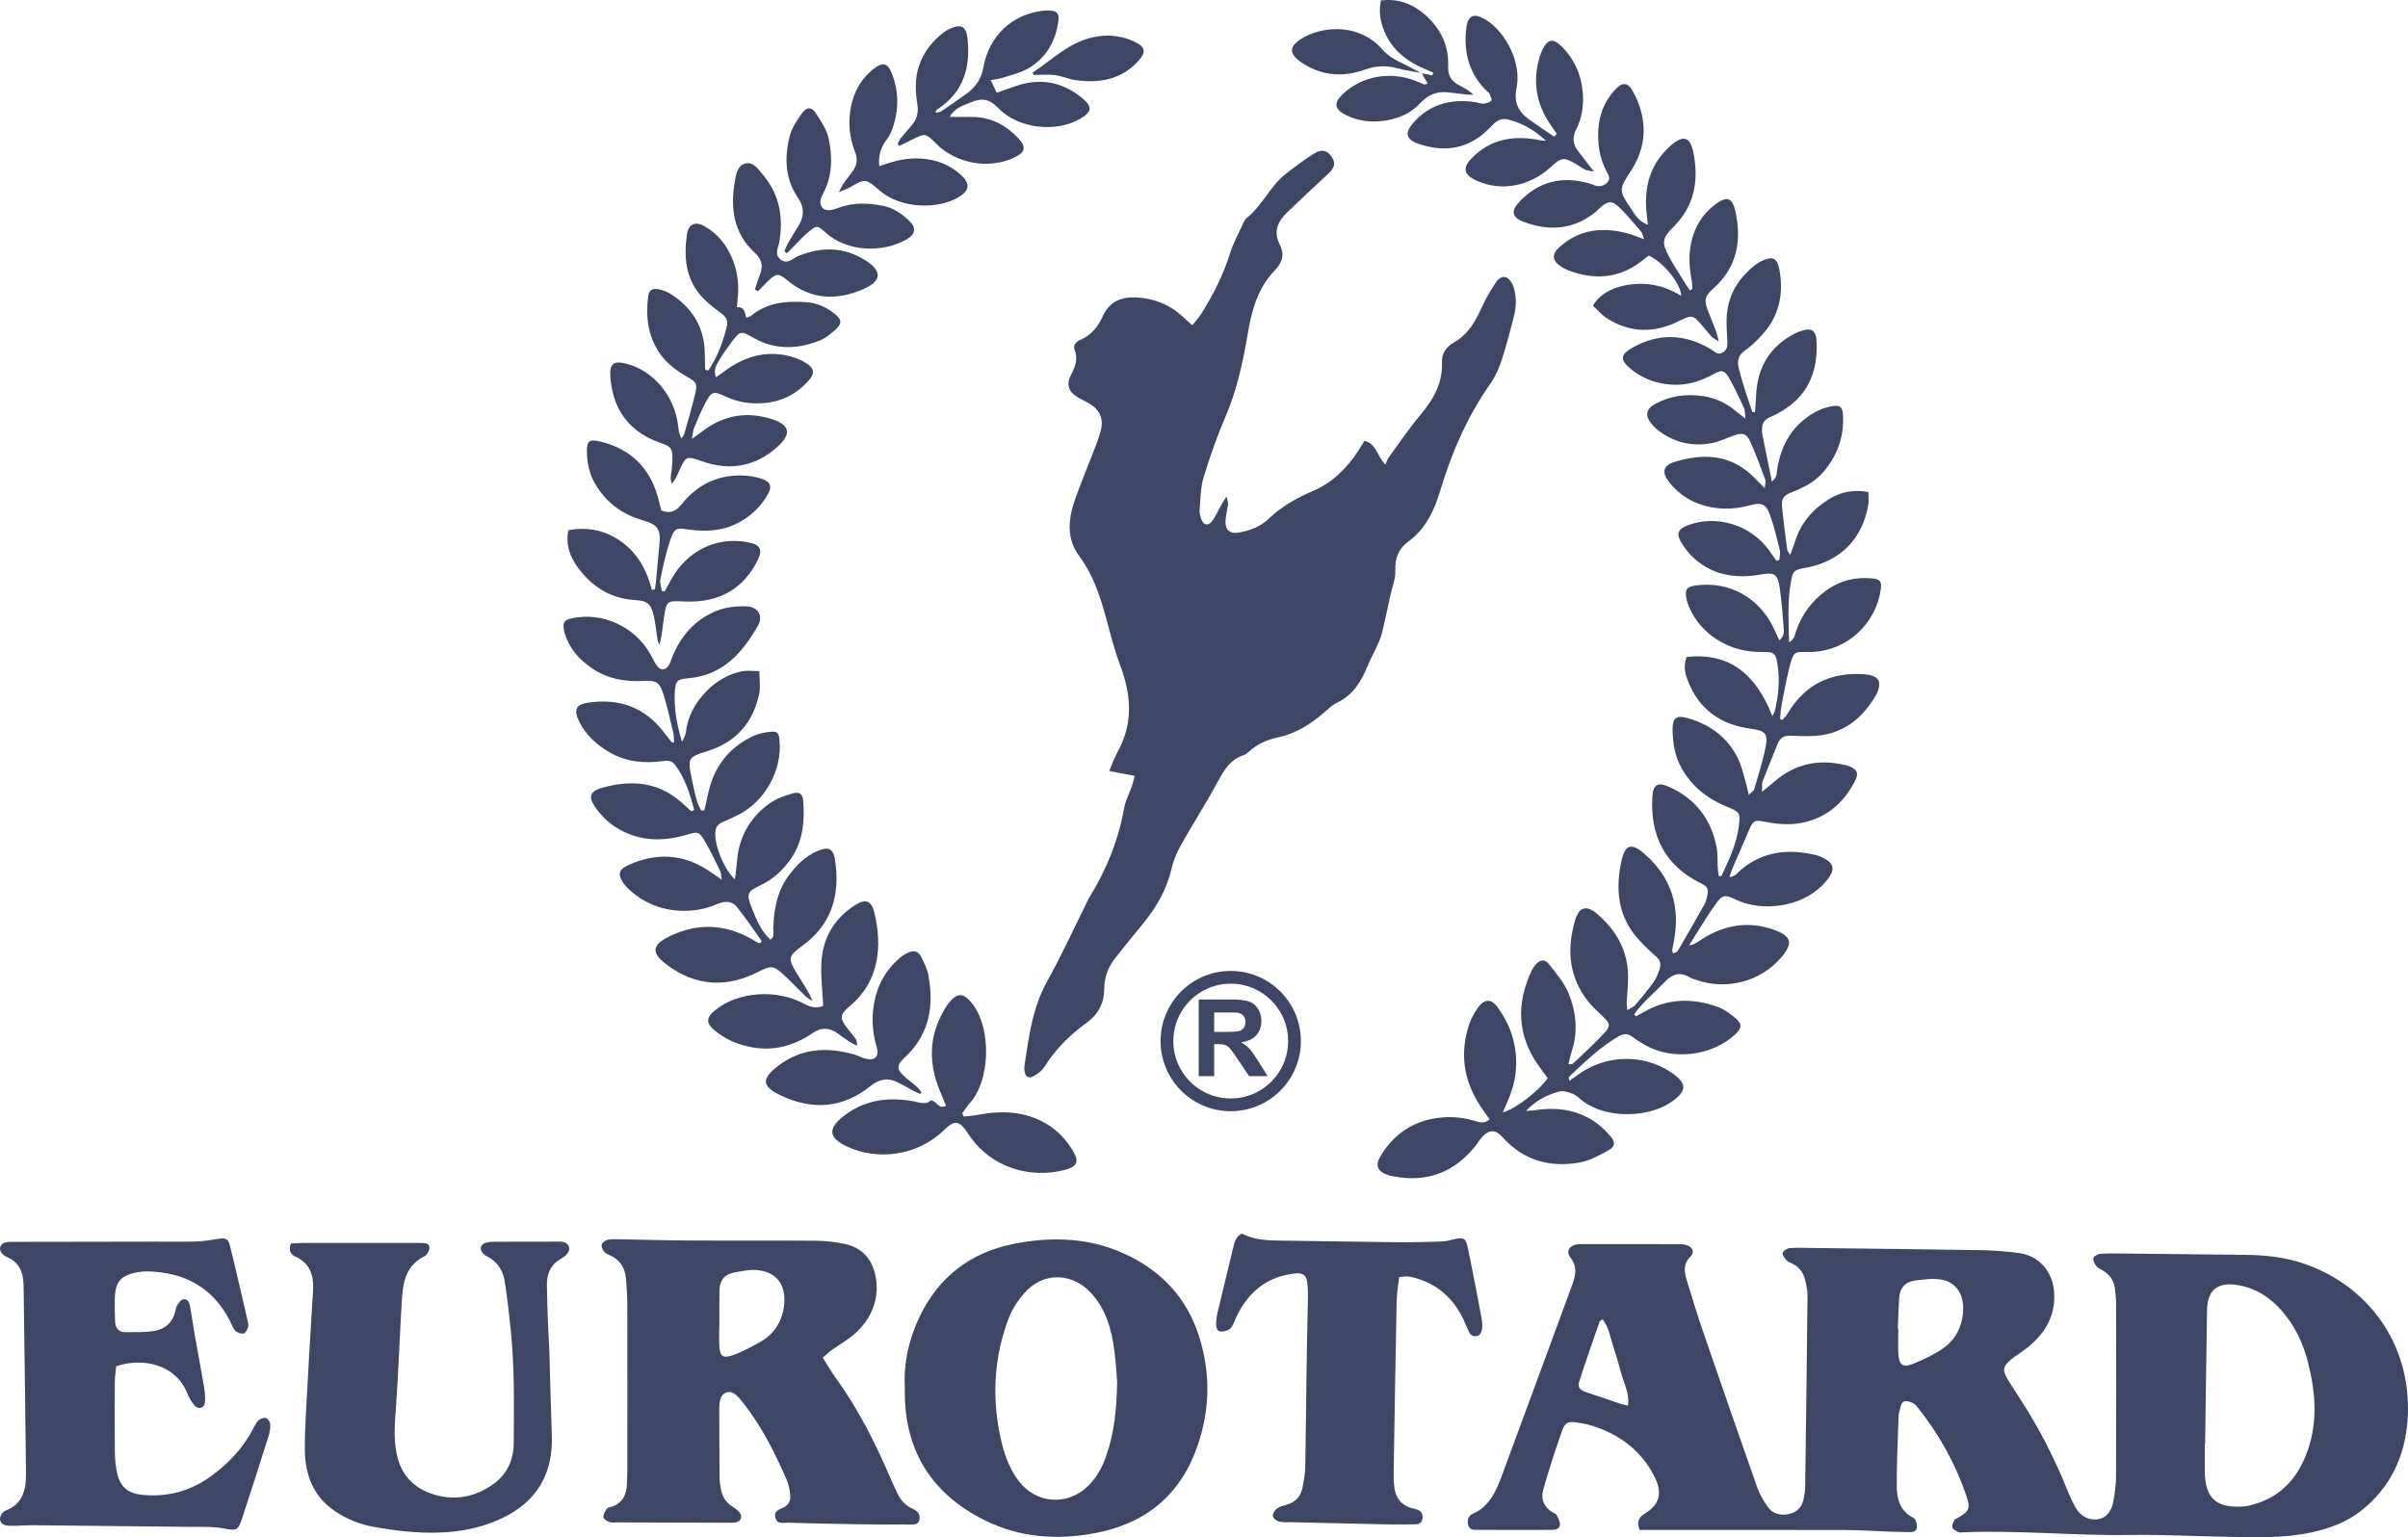 <?xml version="1.0" encoding="UTF-8"?>
<svg id="eurotard-logo_Image" data-name="eurotard-logo Image" xmlns="http://www.w3.org/2000/svg" viewBox="0 0 755.171 482.169">
<defs>
    <style>
      .cls-1 {
        fill: none;
        stroke: #3d4664;
        stroke-miterlimit: 10;
        stroke-width: 4px;
      }

      .cls-2 {
        fill: #3d4664;
      }
    </style>
  </defs>
  <g>
    <path class="cls-2" d="M514.229,479.89c-1.06-2.567-.341-3.926,1.574-5.097,4.496-2.75,5.61-6.252,3.303-11.091-3.799-7.969-10.208-13.116-18.428-16.047-1.986-.708-4.09-1.184-6.181-1.477-2.781-.391-3.736,.044-4.64,2.645-2.131,6.129-4.17,12.3-5.918,18.547-.796,2.843,.263,5.428,3.023,7.016,.432,.249,1.032,.442,1.223,.827,.469,.943,1.063,1.996,1.02,2.979-.059,1.333-1.281,1.671-2.512,1.671-1.749-.001-3.499,.028-5.248,.028-5.998,0-11.997,.003-17.995-.02-1.24-.005-2.595,.094-3.008-1.549-.379-1.508-.018-2.844,1.428-3.488,5.344-2.378,7.368-7.241,9.206-12.198,7.248-19.557,14.438-39.136,21.648-58.707,1.173-3.184,2.36-6.18-.231-9.501-1.534-1.966-.247-3.814,2.311-4.152,.493-.065,.998-.05,1.497-.05,9.985,.002,19.97,0,29.954,.022,.867,.002,1.771,.027,2.593,.267,1.995,.583,2.713,2.223,1.28,3.647-2.418,2.402-1.9,4.961-1.075,7.638,1.619,5.251,3.209,10.514,4.992,15.709,5.596,16.301,11.242,32.584,16.963,48.842,.735,2.09,1.872,4.086,3.097,5.945,1.604,2.433,4.053,3.224,6.885,2.613,2.761-.596,4.283-2.407,4.727-5.158,.159-.985,.379-1.976,.393-2.966,.275-20.113,.543-40.225,.746-60.339,.016-1.599-.354-3.224-.71-4.8-.55-2.438-1.886-4.326-4.247-5.38-.569-.254-1.252-.464-1.618-.91-.572-.699-1.403-1.715-1.229-2.352,.185-.676,1.383-1.445,2.193-1.511,2.356-.193,4.739-.073,7.111-.044,17.613,.213,35.227,.389,52.838,.685,3.984,.067,7.985,.379,11.937,.899,6.367,.838,10.622,5.83,11.065,12.287,.501,7.306-2.737,12.757-8.16,17.19-1.352,1.105-2.842,2.039-4.252,3.075-3.914,2.877-4.135,4.021-1.588,8.007,1.951,3.053,3.948,6.078,5.837,9.17,4.896,8.015,9.023,16.415,12.508,25.137,.647,1.62,1.397,3.21,2.238,4.738,1.442,2.62,3.771,4.193,6.719,3.942,3.153-.268,4.719-2.673,5.251-5.579,.471-2.569,.85-5.197,.86-7.8,.071-18.12,.044-36.24,.019-54.36-.002-1.492-.194-2.985-.344-4.474-.255-2.538-1.518-4.448-3.687-5.776-.746-.456-1.66-.795-2.164-1.445-.548-.708-1.128-1.845-.912-2.556,.192-.631,1.439-1.279,2.252-1.321,2.991-.155,5.995-.088,8.994-.058,12.117,.124,24.233,.273,36.35,.397,6.535,.067,12.958,.773,19.156,3.01,20.858,7.528,33.459,26.746,31.74,49.091-.868,11.288-5.433,20.968-14.522,28.149-4.507,3.561-9.734,5.504-15.29,6.741-8.761,1.95-17.639,1.597-26.504,1.453-10.113-.164-20.23-.744-30.337-.584-17.605,.28-35.167-1.545-52.771-.834-.498,.02-1.077,.123-1.48-.083-.701-.357-1.659-.821-1.835-1.434-.192-.671,.319-1.588,.651-2.342,.123-.278,.609-.396,.93-.587,3.76-2.233,4.198-2.942,2.749-7.181-3.505-10.257-8.773-19.585-15.579-28.013-.67-.83-2.048-1.419-3.142-1.497-1.604-.114-1.76,1.457-2.059,2.662-.15,.605-.382,1.213-.402,1.825-.237,7.363-.614,14.728-.588,22.091,.014,4.082,1.013,7.935,5.274,10.055,.687,.342,1.103,1.884,1.075,2.855-.04,1.404-1.336,1.612-2.525,1.592-1.999-.033-3.997-.079-5.995-.151-4.614-.167-9.227-.494-13.842-.507-19.994-.057-39.988-.025-59.982-.025-1.597,0-3.194,0-4.612,0Zm177.308-26.985c-.028,0-.056,0-.085,0,0,2.869-.004,5.738,0,8.607,.015,8.704,3.892,11.718,12.573,10.966,.983-.085,1.958-.374,2.912-.651,8.803-2.56,13.964-8.707,16.859-17.108,3.133-9.091,2.325-18.191,.047-27.272-1.505-5.998-4.068-11.492-8.172-16.211-3.82-4.393-8.452-7.339-14.27-8.204-5.85-.87-8.908,1.559-9.223,7.241-.021,.374-.036,.748-.042,1.122-.201,13.837-.401,27.674-.601,41.511Zm-96.376-36.136c.05,.002,.099,.003,.149,.005,0,2.491-.084,4.985,.019,7.472,.165,3.966,1.306,4.894,4.84,3.455,3.205-1.305,6.396-2.842,9.234-4.799,3.751-2.587,5.787-6.462,6.215-11.048,.532-5.698-2.119-9.868-7.125-10.546-2.646-.358-5.441,.016-8.123,.39-2.963,.413-4.564,2.403-4.76,5.377-.213,3.227-.304,6.463-.448,9.694Zm-84.589,24.132c.45-3.719-1.085-6.498-1.92-9.401-.893-3.106-1.736-6.23-2.761-9.294-.942-2.818-1.294-5.936-3.347-8.407-.557,.478-.845,.603-.914,.803-2.146,6.218-4.361,12.414-6.343,18.684-.619,1.959,.215,2.758,2.341,3.454,3.525,1.153,7.024,2.387,10.539,3.569,.567,.191,1.164,.29,2.405,.592Z"/>
    <path class="cls-2" d="M355.849,243.366c-2.781-.529-5.149-.979-7.967-1.514,.578-1.465,.931-2.484,1.378-3.46,.623-1.36,1.32-2.685,1.98-4.028,4.223-8.596,3.277-17.158,.021-25.794-1.36-3.606-2.413-7.342-3.398-11.073-2.141-8.108-4.29-16.172-9.406-23.086-4.174-5.641-3.403-11.798-1.266-17.9,1.65-4.712,3.614-9.314,5.395-13.981,.934-2.447,1.956-4.883,2.612-7.408,.984-3.79-.296-6.581-3.613-8.566-1.07-.64-2.219-1.148-3.304-1.766-3.146-1.791-4.022-3.98-2.411-7.168,1.289-2.55,2.27-4.926,1.159-7.823-.596-1.554,.418-2.613,1.824-3.213,3.437-1.468,5.545-4.224,7.025-7.472,2.059-4.52,5.74-6.034,10.353-5.825,5.555,.252,10.477,2.17,14.611,5.964,.906,.832,1.822,1.654,3.064,2.78,1.049-1.335,2.042-2.397,2.806-3.605,3.751-5.931,6.889-12.138,9.004-18.879,1.001-3.191,2.648-6.181,4.04-9.245,.307-.677,.632-1.458,1.184-1.894,4.941-3.906,7.375-10.031,12.316-13.901,2.843-2.227,5.753-4.397,8.802-6.323,2.411-1.522,4.148-1.049,5.529,.951,1.379,1.997,.98,3.525-1.163,5.496-4.309,3.962-8.589,7.957-12.801,12.022-2.913,2.811-4.35,5.953-2.271,10.058,1.486,2.935,.945,5.519-1.563,8.094-5.157,5.296-7.155,12.102-8.37,19.26-1.524,8.978-3.363,17.871-6.989,26.344-2.696,6.299-5.001,12.797-6.99,19.355-.992,3.271-.932,6.871-1.237,10.331-.074,.837,.209,1.741,.476,2.566,.683,2.111,2.196,2.476,3.502,.724,1.034-1.387,1.709-3.039,2.571-4.558,.481-.849,1.018-1.666,1.913-3.12,.247,1.272,.524,1.902,.455,2.491-.204,1.733-.716,3.442-.796,5.175-.131,2.859,1.39,4.179,4.233,3.669,3.491-.626,6.798-1.875,9.384-4.381,4.024-3.899,8.778-6.501,13.877-8.695,6.021-2.591,10.524-7.047,14.082-12.489,.671-1.026,1.295-2.084,1.978-3.187,3.759,.83,3.838,4.566,6.615,7.457,.345-.817,.513-1.582,.936-2.161,3.309-4.533,6.46-9.205,10.063-13.495,4.079-4.856,6.989-10.015,6.731-16.552-.113-2.858,1.539-4.896,3.711-6.115,4.956-2.782,7.145-7.448,9.356-12.246,1.038-2.252,2.394-4.37,3.746-6.458,.759-1.173,1.984-2.327,3.41-1.685,.945,.426,1.763,1.683,2.129,2.743,1.085,3.143,1.016,6.404,.175,9.604-1.175,4.468-2.307,8.956-3.749,13.34-.849,2.581-1.927,5.213-3.478,7.416-7.28,10.341-12.246,21.73-15.855,33.771-1.864,6.217-4.543,11.912-9.944,15.9-3.039,2.244-4.281,5.065-4.127,8.976,.108,2.754-1.058,5.558-1.659,8.339-.574,2.655-1.122,5.317-1.74,7.962-.447,1.916-.802,3.886-1.533,5.696-1.115,2.762-2.647,5.356-3.773,8.114-1.988,4.866-4.551,9.123-9.574,11.497-1.541,.729-2.825,2.042-4.151,3.176-4.234,3.62-8.839,6.536-14.371,7.713-3.361,.715-6.412,2.015-8.979,4.364-.546,.5-1.183,1.002-1.869,1.231-4.133,1.379-6.078,4.669-8.029,8.277-3.678,6.802-7.861,13.329-11.65,20.074-1.268,2.258-2.297,4.756-2.878,7.273-1.533,6.638-4.821,12.268-9.108,17.434-2.871,3.46-5.681,6.972-8.474,10.496-2.238,2.823-3.509,6.013-3.502,9.673,.008,4.446-1.874,8.048-5.407,10.605-5.33,3.857-9.894,8.352-13.401,13.961-.8,1.279-2.248,2.335-3.632,3.017-1.401,.69-2.355-.105-2.558-1.683-.079-.615-.105-1.26-.012-1.87,1.372-9.005,2.485-18.011,7.052-26.239,4.358-7.85,8.109-16.037,12.123-24.078,.335-.67,.581-1.393,.974-2.025,5.465-8.786,9.297-18.187,11.111-28.42,.408-2.299,1.608-4.453,2.389-6.693,.35-1.005,.566-2.057,.903-3.313Z"/>
    <path class="cls-2" d="M513.068,318.763c.85-.457,1.712-.894,2.548-1.375,7.32-4.21,14.997-4.376,22.765-1.678,2.17,.754,4.203,2.211,5.971,3.729,2.095,1.799,1.898,3.044-.154,4.98-7.244,6.833-19.602,8.316-28.293,3.365-1.301-.741-2.586-1.536-3.769-2.449-1.468-1.134-2.815-1.25-4.466-.306-5.925,3.388-10.711,8.15-15.63,12.756-.102,.095,.029,.439,.108,1.243,1.16-.816,2.115-1.476,3.059-2.152,8.556-6.122,20.355-6.324,28.9-.493,5.069,3.459,5.04,5.746,.085,9.224-7.329,5.144-20.687,5.315-27.966-.364-.985-.768-1.912-1.731-3.035-2.17-1.318-.514-2.957-1.049-4.218-.705-3.846,1.052-7.391,2.861-10.403,6.084,.86-.063,1.729-.066,2.578-.2,6.645-1.05,13.003-.329,18.712,3.431,1.949,1.284,3.704,2.974,5.234,4.749,1.559,1.809,1.452,3.189-.633,4.357-2.904,1.627-6.016,3.318-9.23,3.87-9.327,1.602-17.595-.737-24.086-8.042-2.077-2.337-4.076-2.384-6.245-.1-.854,.898-1.452,2.033-2.237,3.004-6.653,8.223-15.159,11.468-25.597,9.473-.613-.117-1.235-.228-1.823-.431-3.296-1.135-4.077-3.019-2.237-6.048,3.674-6.046,8.903-10.079,15.917-11.527,4.473-.924,8.939-.783,13.344,.532,1.536,.458,3.101,1.137,4.891-.428-1.036-1.482-2.135-2.946-3.122-4.482-5.113-7.959-6.268-16.464-3.243-25.439,.589-1.749,1.556-3.42,2.601-4.955,1.994-2.931,4.24-3.113,6.27-.288,1.655,2.303,3.124,4.863,4.081,7.523,2.653,7.369,2.258,14.725-.923,21.908-.488,1.101-.95,2.213-1.513,3.528,3.693-.84,11.403-6.764,14.067-10.738-.956-1.293-2.014-2.653-2.998-4.067-6.534-9.388-6.875-19.238-2.13-29.442,.313-.674,.717-1.329,1.192-1.899,1.478-1.774,2.957-2.056,4.389-.257,2.315,2.907,4.809,5.9,6.173,9.283,2.319,5.751,2.919,11.865,.91,17.982-.415,1.263-.666,2.579-1.043,4.072,.74-.084,1.209,.009,1.408-.181,3.42-3.275,6.959-6.446,10.142-9.94,1.774-1.948,1.389-2.825-.609-4.752-1.615-1.558-3.345-3.041-4.726-4.792-6.093-7.722-6.813-16.43-4.104-25.539,1.252-4.21,3.563-4.826,6.939-1.931,5.834,5.003,9.491,11.256,9.659,19.135,.061,2.859-.304,5.726-.441,8.591-.028,.59,.096,1.188,.209,2.431,1.132-.719,2.057-1.051,2.605-1.7,2.013-2.386,3.996-4.811,5.793-7.36,.839-1.189,1.335-2.662,1.787-4.07,.451-1.403,.072-2.61-1.139-3.665-1.881-1.639-3.687-3.383-5.378-5.217-6.655-7.215-7.49-15.853-5.492-24.9,1.146-5.189,3.228-5.571,7.196-2.114,8.537,7.436,11.328,16.734,9.177,27.69-.168,.856-.35,1.71-.477,2.572-.032,.219,.122,.466,.268,.965,.527-.261,1.232-.371,1.46-.76,2.839-4.845,5.627-9.72,8.375-14.617,.42-.749,.644-1.631,.838-2.48,.541-2.366,.234-3.052-1.962-4.137-11.165-5.513-15.837-14.703-15.223-26.869,.204-4.044,1.55-5.023,5.257-3.374,8.227,3.66,13.208,10.065,14.899,18.899,.417,2.179,.245,4.469,.383,6.705,.05,.809,.214,1.611,.33,2.446,.498-.124,.852-.114,.91-.241,2.295-4.987,4.676-9.973,5.365-15.488,.526-4.212,.276-4.461-3.717-6.086-6.097-2.481-10.998-6.296-14.261-12.136-2.084-3.73-2.746-7.747-2.803-11.905-.053-3.855,1.105-4.8,4.825-3.731,7.053,2.027,12.568,6.11,15.774,12.843,1.008,2.118,1.528,4.475,2.207,6.742,.387,1.292,.644,2.622,1.084,4.452,.839-.834,1.566-1.219,1.725-1.768,1.282-4.432,2.705-8.847,3.592-13.364,.793-4.037-.277-5.032-4.421-5.563-9.586-1.228-16.529-5.99-20.044-15.212-.85-2.231-1.404-4.53-.338-7.343,13.721-1.47,21.823,5.631,26.895,18.592,.47-1.023,.675-1.331,.757-1.668,1.181-4.892,1.638-9.856,.815-14.828-.55-3.324-1.104-3.701-4.508-3.65-5.274,.08-10.158-1.12-14.59-4.007-3.87-2.521-6.78-5.882-8.608-10.136-.391-.91-.73-1.877-.876-2.85-.416-2.765,.23-3.527,3.085-3.896,10.51-1.358,19.783,3.798,24.423,13.587,.52,1.097,1.008,2.209,1.663,3.648,1.494-1.208,1.491-2.592,1.387-3.856-.356-4.354-.656-8.726-1.311-13.04-.592-3.902-1.786-4.49-5.687-3.79-7.594,1.363-14.749,.47-20.789-4.751-1.758-1.52-3.289-3.453-4.455-5.468-1.52-2.628-.78-4.063,2.052-5.145,9.145-3.495,19.855-.196,25.685,7.917,.754,1.05,1.484,2.117,2.226,3.177,.3-.092,.6-.184,.901-.276,.063-1.028,.38-2.119,.145-3.074-.922-3.749-1.783-7.542-3.116-11.152-1.243-3.37-2.657-3.872-6.186-2.912-5.466,1.487-10.857,1.477-16.204-.496-3.612-1.333-6.563-3.585-8.997-6.53-2.593-3.137-2.269-5.426,1.508-6.572,8.508-2.583,16.79-2.565,23.905,3.889,1.373,1.246,2.635,2.614,4.377,4.353,.083-1.23,.385-2.081,.144-2.73-1.517-4.082-2.996-8.192-4.814-12.143-1.082-2.352-2.428-2.584-4.978-1.676-2.228,.794-4.398,1.86-6.691,2.34-5.906,1.237-11.432,.072-16.385-3.418-1.109-.781-2.149-1.748-2.983-2.816-1.853-2.371-1.476-4.402,1.176-5.885,4.629-2.587,9.645-3.31,14.871-2.605,4.072,.549,7.654,2.206,10.77,4.888,.734,.632,1.531,1.19,2.859,2.214-.219-1.585-.139-2.594-.508-3.396-1.46-3.169-2.899-6.368-4.661-9.371-1.457-2.484-2.279-2.606-4.933-1.146-4.034,2.219-8.245,3.541-12.892,3.275-4.752-.272-9.051-1.751-12.774-4.76-3.69-2.983-3.623-4.652,.433-6.917,8.268-4.617,16.466-4.222,24.531,.585,1.127,.672,2.025,1.97,3.647,1.005,1.595-.949,1.521-2.406,1.445-3.941-.111-2.245-.284-4.498-.208-6.74,.242-7.108,3.567-12.611,9.096-16.888,.684-.529,1.465-.968,2.259-1.314,3.06-1.334,4.491-.696,5.123,2.542,1.552,7.96,.018,15.166-5.702,21.174-1.547,1.625-3.157,3.265-5,4.512-2.146,1.453-2.524,3.296-1.99,5.517,.525,2.183,1.171,4.341,1.844,6.484,.772,2.459,1.631,4.891,2.453,7.335,.277-.007,.555-.015,.832-.022,.113-1.738,.259-3.474,.332-5.213,.37-8.711,4.21-15.259,12.016-19.344,.552-.289,1.126-.552,1.715-.754,3.768-1.29,5.123-.367,5.255,3.557,.378,11.247-4.282,18.813-14.598,23.36-1.782,.785-2.518,1.881-2.528,3.679-.003,.5-.063,1.015,.033,1.497,.974,4.873,1.975,9.741,3.054,15.025,1.675-1.266,1.476-2.685,1.673-3.919,1.25-7.866,5-14.082,12.091-17.969,1.604-.879,3.453-1.491,5.26-1.775,2.429-.382,3.146,.331,3.28,2.85,.364,6.817-1.806,12.768-6.266,17.923-2.623,3.032-6.018,4.782-9.681,6.19-2.715,1.043-3.414,2-3.158,4.745,.417,4.473,1.049,8.926,1.623,13.383,.043,.333,.345,.633,.909,1.61,.608-1.67,1.093-2.839,1.461-4.045,1.804-5.909,5.548-10.281,10.732-13.47,3.629-2.232,7.562-3.104,12.34-2.232,0,1.319,.177,2.65-.028,3.919-1.719,10.642-8.731,17.79-19.291,19.766-4.245,.795-4.358,.848-5.077,5.087-1.003,5.919-.622,11.857-.467,18.347,1.789-.994,1.774-2.343,2.132-3.375,1.82-5.237,4.906-9.513,9.39-12.784,4.34-3.166,9.19-4.386,14.508-3.865,2.479,.243,3.071,.909,2.728,3.366-1.52,10.869-10.503,19.147-21.314,19.696-.125,.006-.25,.002-.375,.005-5.487,.137-5.579-1.07-7.268,6.048-.864,3.644-1.539,7.334-2.227,11.017-.243,1.3-.27,2.64-.396,3.961,.238,.108,.476,.216,.714,.324,.559-.691,1.211-1.327,1.662-2.083,5.416-9.08,13.485-12.977,23.907-12.285,.863,.057,1.749,.199,2.565,.476,1.938,.657,2.535,1.712,2.108,3.747-.177,.842-.498,1.694-.933,2.436-4.378,7.467-10.554,12.246-19.483,12.71-2.366,.123-4.749,.017-7.119-.091-1.957-.089-3.369,.48-4.136,2.437-1.549,3.948-3.226,7.846-4.756,11.801-.283,.732-.125,1.634-.222,3.388,1.631-1.347,2.653-2.147,3.626-3.002,6.381-5.611,13.719-7.383,21.974-5.511,.487,.11,.985,.197,1.454,.362,2.782,.98,3.436,2.227,2.079,4.828-3.321,6.367-8.195,10.943-15.356,12.759-4.225,1.072-8.402,.804-12.627-.019-3.657-.713-3.869-.503-5.34,2.9-1.636,3.784-3.294,7.558-4.92,11.347-.381,.889-.672,1.816-1.115,3.029,1.868-.049,2.581-1.355,3.536-2.169,7.009-5.974,15.053-6.728,23.626-4.696,1.191,.282,2.351,.881,3.402,1.533,1.757,1.09,2.282,2.694,1.309,4.497-.697,1.292-1.723,2.45-2.769,3.502-6.916,6.954-19.019,8.227-26.87,4.526-3.794-1.789-4.38-1.745-6.814,1.703-2.727,3.862-5.123,7.957-8.056,12.568,2.06-.337,2.986-1.31,4.041-1.975,7.072-4.46,14.599-5.766,22.565-2.929,5.581,1.987,6.087,4.254,2.283,8.7-6.466,7.557-17.192,10.389-26.608,7.023-.706-.252-1.468-.421-2.095-.806-2.974-1.827-5.474-.994-7.684,1.325-3.244,3.404-6.97,6.372-9.696,10.247l.554,.647Z"/>
    <path class="cls-2" d="M258.041,425.835c1.391,2.208,2.531,4.27,3.907,6.159,7.18,9.859,12.612,20.662,17.387,31.83,.638,1.492,1.312,2.971,2.018,4.432,1.001,2.073,2.366,3.821,4.534,4.805,.34,.155,.666,.343,.991,.528,1.231,.704,1.759,1.777,1.448,3.148-.326,1.439-1.546,1.451-2.687,1.449-5.373-.009-10.746,.011-16.118-.072-7.49-.116-14.979-.288-22.467-.499-1.39-.039-3.213,.612-3.838-1.386-.686-2.193,1.065-2.723,2.559-3.413,1.729-.799,2.228-2.385,2.044-4.066-.174-1.593-.521-3.237-1.158-4.698-3.653-8.375-7.734-16.525-13.396-23.77-.841-1.077-1.709-2.209-2.794-3.002-1.873-1.37-4.043-.478-4.619,1.778-.214,.837-.283,1.731-.282,2.6,.01,7.371,.034,14.743,.103,22.114,.01,1.114,.229,2.233,.425,3.336,.412,2.324,1.536,4.178,3.589,5.459,.836,.521,1.702,1.12,2.287,1.888,.975,1.279,.328,2.805-1.252,3.073-.975,.166-1.993,.102-2.992,.099-11.369-.026-22.738-.057-34.108-.096-.873-.003-1.812,.115-2.599-.164-.72-.255-1.74-.928-1.794-1.496-.077-.819,.511-1.763,.994-2.544,.219-.354,.849-.507,1.323-.644,3.542-1.022,4.905-3.594,5.048-7.04,.068-1.622,.151-3.246,.152-4.869,.011-16.993,.025-33.985-.012-50.978-.006-2.87-.16-5.746-.399-8.607-.279-3.334-1.756-5.949-4.953-7.385-.678-.305-1.475-.605-1.895-1.154-.481-.629-.961-1.63-.78-2.289,.174-.633,1.133-1.333,1.851-1.474,1.328-.261,2.732-.186,4.103-.163,7.367,.12,14.734,.351,22.101,.387,12.994,.064,25.99-.048,38.983,.061,3.098,.026,6.249,.369,9.275,1.029,4.922,1.075,8.118,4.209,9.358,9.17,1.947,7.788-1.088,15.332-8.282,20.543-1.618,1.172-3.349,2.186-4.975,3.346-.986,.704-1.87,1.55-3.084,2.572Zm-32.432-9.86c-.02,0-.04,0-.059,0,0,1.873-.047,3.748,.01,5.619,.12,3.945,1.095,4.714,4.849,3.279,2.781-1.063,5.435-2.51,8.038-3.977,4.188-2.362,6.676-6.179,7.371-10.777,.907-6-1.359-11.055-8.327-11.74-2.407-.236-4.932,.347-7.359,.795-3.002,.554-4.459,2.604-4.508,5.592-.06,3.736-.015,7.473-.015,11.21Z"/>
    <path class="cls-2" d="M283.753,434.787c-.378-7.16,1.247-14.798,4.743-22.002,5.967-12.296,15.867-19.875,29.101-22.566,11.667-2.372,23.388-2.148,34.548,2.817,11.657,5.186,19.886,13.693,23.827,25.924,3.715,11.528,3.535,23.151-.433,34.595-5.293,15.263-16.111,24.271-31.901,27.288-12.098,2.311-23.984,1.482-35.074-4.11-15.977-8.056-24.535-21.076-24.809-39.202-.009-.624-.001-1.249-.001-2.744Zm66.594-1.561c-.225-2.524-.418-6.145-.896-9.728-.886-6.65-2.647-12.971-7.419-18.063-5.983-6.383-14.996-6.469-20.76,.131-2.018,2.31-3.834,5.032-4.919,7.88-4.558,11.962-5.332,24.337-2.719,36.827,1.07,5.115,2.642,10.157,5.977,14.428,5.437,6.963,15.017,7.667,21.421,1.583,2.802-2.662,4.572-5.898,5.836-9.472,2.574-7.278,3.364-14.828,3.478-23.586Z"/>
    <path class="cls-2" d="M217.719,254.031c-1.373-4.981-2.825-9.933-6.058-14.186-1.073-1.411-2.506-1.291-4.073-1.087-5.705,.745-11.218,.21-16.328-2.731-4.1-2.359-7.496-5.417-9.608-9.709-1.851-3.763-1.047-5.38,3.001-5.952,9.715-1.372,17.742,1.545,23.712,9.538,.74,.991,1.515,1.956,2.29,2.921,.05,.063,.233,.019,.764,.044-.094-1.082-.056-2.15-.295-3.152-.928-3.881-1.795-7.788-2.969-11.597-1.291-4.189-2.141-4.758-6.489-4.538-5.786,.293-11.195-.674-16.052-4.003-3.472-2.38-6.298-5.314-7.918-9.263-.376-.917-.719-1.88-.861-2.854-.349-2.393,.189-3.051,2.648-3.56,9.451-1.955,19.368,2.528,24.337,11.019,.757,1.293,1.342,2.699,2.201,3.917,1.066,1.511,2.679,1.473,3.661-.072,.592-.932,.876-2.06,1.31-3.094,2.617-6.236,6.748-10.995,13.048-13.794,3.186-1.416,6.498-1.777,9.88-1.702,3.679,.081,5.588,2.869,3.795,6.031-4.839,8.532-10.986,15.53-21.678,16.519-3.631,.336-4.187,.729-4.394,4.175-.307,5.123,.545,10.151,2.235,15.792,.561-1.191,.904-1.733,1.072-2.325,.204-.716,.245-1.476,.382-2.213,1.543-8.326,9.227-16.149,17.479-17.619,1.643-.293,3.382-.042,5.341-.042,0,2.599,.409,5.008-.072,7.225-1.925,8.864-7.143,14.951-15.912,17.773-.119,.038-.238,.075-.358,.113-6.049,1.901-6.183,2.105-4.904,8.502,.465,2.325,.967,4.647,1.59,6.933,.303,1.113,.923,2.139,1.4,3.204,.329-.017,.658-.034,.987-.052,.367-1.602,.774-3.196,1.095-4.808,1.697-8.536,6.356-14.826,14.266-18.523,1.654-.773,3.573-1.142,5.406-1.325,2.15-.214,2.577,.338,2.799,2.518,.958,9.404-4.473,19.296-12.962,23.552-1.675,.839-3.387,1.606-5.103,2.359-1.283,.564-1.886,1.537-2.036,2.892-.43,3.883,2.591,11.675,6.11,14.955,.248-2,.537-3.652,.645-5.316,.502-7.729,3.949-13.918,10.122-18.418,2.144-1.564,4.859-2.507,7.452-3.243,2.141-.607,3.067,.269,3.227,2.45,.493,6.746-.167,13.215-4.435,18.891-2.38,3.165-5.187,5.673-8.785,7.39-4.509,2.152-4.686,2.809-2.795,7.544,1.385,3.468,2.794,6.927,5.721,9.616,1.438-.935,.852-2.305,.89-3.424,.201-5.965,1.156-11.687,4.83-16.642,2.416-3.259,5.205-6.07,8.997-7.711,3.476-1.504,5.004-.855,5.56,2.831,1.63,10.804-.955,20.097-10.181,26.817-4.512,3.286-4.705,3.927-1.821,8.701,1.669,2.763,3.554,5.397,4.941,8.661-.713-.462-1.519-.827-2.122-1.405-2.345-2.245-4.55-4.643-6.95-6.825-3.264-2.967-3.956-2.929-7.934-.903-9.929,5.056-19.521,4.571-28.548-2.11-5.171-3.827-4.954-6.31,.802-9.083,8.449-4.071,16.889-3.87,25.166,.641,.875,.477,1.712,1.024,2.591,1.493,.177,.095,.465-.019,.703-.037,.104-.213,.356-.531,.29-.623-2.521-3.542-4.96-7.152-7.658-10.555-1.6-2.018-3.871-2.002-6.158-1.01-3.727,1.617-7.606,2.303-11.687,2.118-6.408-.29-11.871-2.662-16.469-7.087-.536-.516-1.038-1.093-1.447-1.713-1.68-2.547-1.375-4.091,1.411-5.389,8.534-3.976,16.912-3.805,24.981,1.342,1.344,.857,2.637,1.794,4.548,3.1-.226-1.369-.187-2.088-.464-2.653-1.538-3.136-2.991-6.332-4.786-9.32-1.922-3.199-2.194-3.153-5.771-2.094-5.892,1.744-11.776,2.082-17.647-.088-4.472-1.653-8.08-4.457-10.833-8.323-2.435-3.421-1.975-5.223,2.019-6.342,9.021-2.527,17.574-1.937,24.938,4.675,1.001,.899,2.003,1.797,3.004,2.696,.305-.145,.609-.29,.914-.435Z"/>
    <path class="cls-2" d="M36.45,428.528c-.157,1.667-.429,3.27-.439,4.874-.046,7.497-.072,14.995,.015,22.491,.024,2.108,.287,4.248,.74,6.307,.9,4.092,3.394,6.188,7.543,6.638,7.916,.859,15.158-1,21.615-5.631,5.653-4.055,10.347-9.015,13.576-15.259,.456-.882,.911-1.853,1.628-2.485,.565-.498,1.647-.886,2.291-.678,.604,.195,1.265,1.213,1.314,1.911,.085,1.211-.117,2.506-.487,3.675-2.746,8.693-5.514,17.38-8.379,26.034-1.209,3.651-1.687,3.777-5.513,3.037-1.461-.282-2.961-.417-4.45-.488-1.746-.083-3.498-.009-5.247-.027-16.734-.175-33.469-.368-50.203-.52-2.618-.024-5.245,.287-7.853,.156-2.153-.108-3.111-1.582-2.332-3.244,.292-.622,.907-1.286,1.531-1.527,5.425-2.093,6.403-6.684,6.357-11.621-.186-19.612-.527-39.223-.762-58.835-.049-4.071-1.211-7.358-5.263-9.079-.657-.279-1.325-.783-1.725-1.365-.887-1.288-.258-2.774,1.268-3.172,.595-.155,1.235-.191,1.855-.193,15.11-.032,30.22-.052,45.33-.073,4.248-.006,8.5,.081,12.744-.047,2.225-.067,4.45-.443,6.656-.793,2.536-.402,3.273-.201,3.879,2.237,1.955,7.877,3.755,15.792,5.587,23.699,.138,.597,.248,1.315,.041,1.849-.284,.731-.814,1.805-1.368,1.89-.815,.125-1.975-.262-2.567-.852-.759-.756-1.113-1.924-1.62-2.925-5.416-10.685-14.368-15.509-26.087-15.724-.869-.016-1.751,.07-2.611,.21-5.697,.931-7.447,2.96-7.524,8.781-.03,2.247,.002,4.498,.104,6.743,.092,2.017,1.1,3.364,3.246,3.338,3.105-.037,6.269,.11,9.295-.442,3.252-.594,5.572-2.715,6.359-6.148,.139-.608,.194-1.296,.526-1.786,.502-.741,1.115-1.73,1.856-1.914,1.371-.342,1.981,.871,2.19,2.016,.583,3.193,1.023,6.411,1.585,9.608,.908,5.165,1.913,10.314,2.781,15.485,.287,1.708,.498,3.487,.342,5.197-.166,1.818-2.081,2.368-3.275,.959-.953-1.124-1.722-2.477-2.283-3.847-3.819-9.33-14.26-11.164-22.264-8.463Z"/>
    <path class="cls-2" d="M91.215,390.037c1.327-.061,2.561-.167,3.794-.168,11.743-.012,23.487-.007,35.23-.006,.625,0,1.25-.014,1.874,.018,1.12,.057,2.582-.005,2.564,1.472-.012,.918-.732,2.283-1.515,2.663-5.738,2.785-6.778,8.02-7.12,13.498-.692,11.087-1.034,22.198-1.824,33.277-.356,4.999-.838,9.924,.114,14.911,1.305,6.84,5.364,11.162,11.887,13.108,6.658,1.987,12.92,.695,18.507-3.312,4.35-3.12,6.351-7.632,6.387-12.936,.08-11.865,.27-23.737-.953-35.565-.513-4.958-1.089-9.914-1.824-14.843-.521-3.493-2.211-6.339-5.505-8.024-.545-.279-1.084-.666-1.478-1.128-1.056-1.24-.641-2.708,.955-3.176,.939-.276,1.967-.338,2.956-.343,6.496-.034,12.992-.027,19.489-.031,.5,0,1.005-.03,1.498,.034,2.118,.272,2.952,2.062,1.661,3.723-.52,.67-1.276,1.214-2.025,1.638-3.184,1.803-4.413,4.661-4.373,8.133,.048,4.245,.211,8.49,.366,12.733,.104,2.866,.325,5.728,.414,8.594,.268,8.607,.435,17.217,.757,25.822,.576,15.374-7.924,23.98-20.97,28.199-8.45,2.733-17.198,2.826-25.959,1.91-2.851-.298-5.687-.772-8.517-1.244-4.498-.75-8.683-2.407-12.458-4.925-6.864-4.577-9.496-11.469-9.543-19.327-.041-6.983,.516-13.97,.866-20.953,.293-5.86,.664-11.717,1.009-17.574,.228-3.86,.483-7.718,.707-11.578,.266-4.6-.971-8.399-5.528-10.484-1.561-.714-2.228-1.938-1.44-4.116Z"/>
    <path class="cls-2" d="M438.771,400.589c-.285,2.702-.725,5.158-.774,7.622-.355,17.728-.634,35.458-.923,53.187-.022,1.372,.008,2.75,.1,4.119,.259,3.869,1.912,6.676,5.949,7.61,.485,.112,.962,.271,1.432,.438,1.255,.447,1.663,1.387,1.556,2.653-.122,1.444-1.084,1.89-2.314,1.905-3.122,.038-6.247,.074-9.368,.011-9.86-.201-19.719-.448-29.579-.679-1.248-.029-2.552,.138-3.724-.179-.789-.214-1.844-1.049-1.95-1.735-.112-.724,.578-1.846,1.25-2.348,.863-.644,2.037-.921,3.115-1.219,2.849-.788,4.44-2.714,4.971-5.512,.394-2.078,.785-4.191,.827-6.295,.201-10.24,.263-20.482,.414-30.723,.108-7.367,.28-14.734,.419-22.1,.014-.749,.019-1.5-.004-2.249-.158-5.19-.548-6.584-6.946-5.173-7.491,1.652-12.41,6.603-15.622,13.4-.532,1.125-.863,2.456-1.689,3.296-.666,.678-1.95,1.069-2.941,1.034-1.435-.05-1.603-1.436-1.573-2.561,.033-1.238,.218-2.493,.505-3.7,1.614-6.803,3.288-13.592,4.92-20.391,.384-1.6,.837-3.124,2.596-4.074,4.087,2.149,8.567,2.17,13.071,2.219,11.988,.129,23.974,.381,35.962,.5,4.618,.046,9.241-.078,13.857-.24,1.348-.047,2.689-.463,4.02-.766,2.62-.595,3.329-.219,3.931,2.483,.706,3.168,1.292,6.363,1.915,9.549,.816,4.166,1.651,8.329,2.404,12.506,.22,1.22,.345,2.504,.209,3.724-.081,.73-.596,1.738-1.196,2.014-1.068,.491-2.255,.191-2.856-1.031-.605-1.231-1.093-2.519-1.672-3.763-3.187-6.843-8.287-11.46-15.672-13.386-.72-.188-1.466-.326-2.207-.369-.609-.036-1.228,.104-2.414,.224Z"/>
    <path class="cls-2" d="M231.096,96.384c2.365-.245,2.483,1.615,2.921,3.306,.685-.28,1.202-.364,1.551-.652,5.11-4.226,11.143-4.714,17.376-4.251,3.47,.258,6.525,1.704,9.16,3.925,1.823,1.537,1.923,2.794,.189,4.397-1.543,1.426-3.241,2.913-5.149,3.674-7.04,2.808-14.111,3.057-20.913-.86-3.775-2.174-4.123-2.19-6.681,1.225-1.422,1.898-2.815,3.834-4.021,5.871-.854,1.442-1.869,2.979-1.003,5.345,1.274-.922,2.331-1.713,3.413-2.468,6.151-4.293,12.828-6.075,20.22-4.035,1.545,.426,3.083,1.075,4.451,1.907,2.824,1.719,3.067,3.315,.877,5.745-3.566,3.957-8.035,6.317-13.354,6.868-4.295,.445-8.454-.106-12.432-1.951-4.091-1.897-4.588-1.726-6.683,2.333-1.258,2.437-2.313,4.983-3.373,7.516-.31,.741-.321,1.607-.648,3.391,1.777-1.288,2.835-2.043,3.881-2.815,6.401-4.726,13.472-5.78,20.968-3.462,5.867,1.814,6.533,4.606,2.044,8.681-6.903,6.265-14.916,7.728-23.695,4.624-4.917-1.739-5.121-1.723-7.209,3.027-.592,1.347-1.137,2.714-2.341,4.01-.113-.622-.329-1.246-.313-1.865,.023-.868,.257-1.729,.335-2.599,.722-8.105-.221-6.903-5.399-9.072-8.817-3.694-13.219-10.698-13.862-20.111-.273-3.999,1.041-4.993,4.908-4.03,8.572,2.136,15.218,10.036,16.36,19.469,.157,1.298,.25,2.604,1.044,4.011,.296-.472,.723-.907,.868-1.421,1.19-4.203,2.446-8.393,3.443-12.643,.715-3.047,.397-3.572-2.32-5.147-3.493-2.027-6.686-4.316-8.984-7.76-3.616-5.42-4.239-11.381-3.445-17.615,.241-1.887,1.232-2.584,3.18-2.226,1.318,.243,2.68,.732,3.808,1.447,6.937,4.399,10.721,10.642,10.776,18.977,.01,1.496,.022,2.993,.077,4.488,.007,.178,.297,.346,.456,.519,.233-.036,.591,.012,.679-.119,2.787-4.201,4.522-8.854,5.709-13.716,.427-1.749-.307-2.997-1.83-4.111-2.3-1.682-4.632-3.463-6.466-5.615-4.745-5.565-5.224-12.274-4.218-19.145,.469-3.203,2.628-4.12,5.509-2.489,4.178,2.365,7.003,5.991,8.785,10.401,1.523,3.767,2.045,7.711,1.652,11.766-.095,.982-.183,1.965-.303,3.257Z"/>
    <path class="cls-2" d="M516.772,70.516c-.193-1.893-.33-3.101-.437-4.312-.686-7.762,1.221-14.61,7.094-20.054,.275-.255,.534-.528,.822-.767,3.634-3.015,5.795-2.421,6.749,2.186,1.824,8.808,.544,16.887-6.145,23.553-3.56,3.548-3.807,4.885-1.5,9.233,1.635,3.082,3.601,5.989,5.429,8.969,.377,.615,.794,1.205,1.193,1.806,.255-.17,.51-.34,.764-.51-.051-.792-.022-1.599-.167-2.373-.741-3.959-1.093-7.917-.26-11.91,1.094-5.244,3.765-9.508,8.13-12.589,3.105-2.192,4.798-1.63,5.672,2.066,2.218,9.383,.796,17.869-6.741,24.639-2.746,2.466-3.032,3.527-1.791,6.897,.777,2.11,1.694,4.167,2.488,6.271,.333,.883,.512,1.824,.965,3.489-1.189-.787-1.825-1.065-2.266-1.529-.946-.994-1.788-2.087-2.678-3.135-3.253-3.829-3.345-3.804-7.817-1.624-7.651,3.729-15.196,3.635-22.427-1.054-1.624-1.053-2.918-2.617-4.294-3.882,2.394-4.141,7.403-6.391,13.31-6.801,5.194-.36,9.872,.916,14.351,3.702-.047-3.821-5.559-10.533-10.15-12.63-.842,.654-1.716,1.353-2.611,2.024-7.062,5.294-14.695,5.637-22.703,2.579-.696-.266-1.373-.617-2-1.019-3.006-1.925-3.28-3.945-.623-6.303,6.412-5.689,13.847-6.343,21.777-4.092,1.403,.398,2.752,.989,4.697,1.699-.445-1.168-.536-1.917-.944-2.394-2.191-2.556-4.325-5.186-6.744-7.517-2.413-2.326-3.638-2.174-6.091,.017-.652,.583-1.262,1.219-1.953,1.751-6.779,5.209-14.248,5.61-21.95,2.71-3.874-1.458-4.183-3.449-1.288-6.472,5.896-6.156,13.068-7.935,21.261-5.76,.722,.192,1.424,.473,2.122,.744,1.593,.618,2.994,.211,4.108-.956,1.128-1.182,.23-2.383-.32-3.443-2.137-4.121-2.827-8.499-2.547-13.08,.284-4.651,1.89-8.772,5.007-12.252,2.546-2.842,4.278-2.712,6.014,.589,4.512,8.578,4.334,17.023-1.135,25.147-3.295,4.895-3.424,5.817-.048,10.674,1.368,1.968,2.337,4.394,5.678,5.712Z"/>
    <path class="cls-2" d="M205.375,184.826c.12-.826,.275-1.648,.354-2.477,.366-3.851,.68-7.707,1.07-11.556,.475-4.684-.537-6.265-5.033-7.538-6.541-1.852-11.633-5.546-15.109-11.476-1.836-3.132-2.524-6.501-2.6-10.032-.073-3.375,.778-4.061,4.023-3.295,9.472,2.236,15.571,8.044,18.234,17.419,.406,1.429,.719,2.884,1.053,4.237,2.865,1.142,4.647,.253,6.464-2.014,5.088-6.348,11.807-9.45,20.03-8.893,1.481,.1,2.979,.374,4.404,.789,3.56,1.036,4.137,2.545,2.137,5.769-2.215,3.572-5.221,6.332-8.977,8.283-4.876,2.534-10.05,2.805-15.337,2.061-4.012-.565-4.534-.597-5.862,3.242-1.379,3.987-2.248,8.164-3.117,12.305-.244,1.165,.298,2.494,.48,3.748,.282,.031,.565,.062,.847,.094,.707-1.269,1.416-2.536,2.121-3.807,4.974-8.965,14.177-13.437,23.9-11.614,4.092,.767,4.874,2.288,2.985,5.978-4.202,8.208-10.992,12.328-20.152,12.645-.873,.03-1.75,.009-2.623-.032-5.564-.262-5.627-.276-6.442,5.059-.427,2.797-.586,5.635-1.431,8.563-.203-.576-.494-1.137-.593-1.73-.408-2.461-.594-4.97-1.167-7.389-.906-3.825-1.98-4.72-5.953-4.958-7.531-.451-13.232-4.067-17.667-9.937-2.987-3.953-4-7.844-3.181-11.943,6.171-1.191,11.839,.023,16.924,3.794,5.007,3.713,7.745,8.948,9.308,14.938,.302-.077,.605-.154,.907-.231Z"/>
    <path class="cls-2" d="M302.194,350.23c1.399-.161,2.816-.231,4.194-.498,7.57-1.466,14.934-1.299,21.78,2.759,3.508,2.079,6.227,5.019,8.309,8.491,2.018,3.366,1.36,4.943-2.486,5.96-10.842,2.869-22.849-.694-29.625-10.245-.289-.408-.564-.825-.84-1.242-2.697-4.055-4.121-4.248-7.535-.934-8.594,8.341-21.183,9.413-30.271,5.153-5.981-2.803-6.221-5.701-.939-9.75,6.515-4.993,13.868-5.9,21.695-4.479,1.96,.356,3.915,1.209,5.44-.296,1.901,.112,2.222,2.928,4.767,1.703-.693-1.69-1.386-3.361-2.066-5.038-3.499-8.637-3.254-17.042,1.575-25.158,.255-.429,.498-.869,.787-1.276,3.143-4.425,5.364-4.231,8.485,.198,5.358,7.603,5.1,23.26-1.272,30.374-.894,.997-1.617,2.147-2.42,3.226,.14,.35,.281,.7,.421,1.05Z"/>
    <path class="cls-2" d="M297.845,36.681c2.455,0,4.911-.04,7.365,.008,5.711,.113,10.35,2.615,14.154,6.697,2.57,2.758,2.168,4.376-1.195,5.992-7.981,3.834-18.288,2.013-24.609-4.348-3.242-3.263-3.365-3.282-7.381-1.293-1.387,.687-2.784,1.353-4.177,2.028-.162-.213-.323-.427-.485-.64,.304-.584,.523-1.237,.928-1.74,1.174-1.457,2.454-2.828,3.635-4.28,1.494-1.835,2-3.853,1.618-6.286-.64-4.079-.841-8.185,.535-12.229,1.506-4.427,4.254-7.87,7.975-10.6,.5-.367,1.056-.67,1.618-.937,3.537-1.68,5.178-.838,5.597,3.023,.985,9.096-1.285,16.857-9.351,22.149-.305,.2-.624,.379-.622,1.149,.586-.146,1.271-.145,1.742-.462,2.693-1.812,5.357-3.668,7.987-5.571,2.83-2.048,4.588-4.636,5.232-8.262,1.756-9.881,9.134-16.685,18.699-17.693,.742-.078,1.501-.15,2.24-.085,2.192,.192,2.843,.953,2.562,3.202-.788,6.304-3.697,11.463-9.124,14.778-2.485,1.518-5.513,2.167-8.327,3.115-1.009,.34-2.112,.402-3.768,.698,.74,1.568,1.268,2.688,1.893,4.012,2.34-.831,4.305-1.577,6.301-2.23,7.631-2.498,14.541-1.11,20.671,4.025,3.067,2.57,2.865,4.173-.605,6.241-7.744,4.615-19.73,3.242-25.977-3.339-2.589-2.728-5.095-3.171-8.35-1.768-2.476,1.067-5.178,1.698-6.781,4.642Z"/>
    <path class="cls-2" d="M488.23,41.97c-.762-1.102-1.543-2.192-2.284-3.308-4.184-6.305-5.257-13.112-3.227-20.396,.267-.957,.637-1.9,1.075-2.792,1.554-3.166,3.256-3.54,5.765-1.093,4.094,3.993,6.327,8.914,6.808,14.615,.343,4.068-.227,8.012-2.092,11.653-1.317,2.57-.962,4.762,.769,6.926,1.455,1.819,2.842,3.692,4.825,6.279-1.552-.357-2.237-.386-2.79-.669-.996-.511-1.893-1.209-2.867-1.768-3.801-2.18-4.562-2.081-7.808,.917-6.653,6.144-15.586,7.818-23.266,4.359-4.205-1.894-4.603-4.096-1.338-7.342,5.534-5.5,12.258-6.842,19.704-5.637,1.087,.176,2.158,.458,3.338,.445-3.393-3.211-7.288-5.489-11.798-6.652-1.838-.474-3.38,.068-4.734,1.484-1.374,1.437-2.835,2.839-4.447,3.991-6.015,4.298-12.6,4.381-19.282,2.024-3.592-1.267-4.029-3.359-1.548-6.267,5.189-6.081,11.934-7.813,19.608-6.72,.863,.123,1.724,.568,2.558,.503,.882-.069,1.932-.373,2.506-.965,.276-.285-.35-1.477-.623-2.238-.075-.207-.357-.337-.539-.508-5.737-5.405-7.569-12.149-6.725-19.781,.472-4.262,2.337-5.12,6.065-2.873,6.483,3.91,11.315,13.747,9.731,21.344-.948,4.544,.496,7.5,3.902,9.961,2.578,1.863,5.249,3.598,7.879,5.391,.279-.295,.558-.589,.837-.884Z"/>
    <path class="cls-2" d="M288.585,343.14c-.718-.339-1.451-.652-2.153-1.023-1.653-.872-3.265-1.827-4.943-2.647-3.122-1.527-5.738-1.038-8.58,1.244-8.656,6.951-18.242,7.569-28.105,2.858-5.883-2.81-6.032-5.151-.979-9.096,7.341-5.73,15.538-6.162,24.145-3.694,1.195,.343,2.301,1.021,3.504,1.311,2.913,.702,4.34-.714,3.489-3.577-1.57-5.285-1.754-10.566-.389-15.899,1.213-4.739,3.691-8.718,7.351-11.941,.832-.733,1.792-1.392,2.802-1.838,2.056-.908,3.294-.497,4.292,1.541,.874,1.786,1.783,3.649,2.14,5.578,1.751,9.472,.356,18.163-6.883,25.217-.358,.349-.735,.678-1.084,1.035-1.896,1.945-1.955,3.122,.014,5.043,1.336,1.303,2.901,2.368,4.305,3.606,.572,.505,.988,1.186,1.475,1.787-.134,.165-.268,.33-.402,.495Z"/>
    <path class="cls-2" d="M258.17,315.489c-.222-4.534-.802-9.006-.578-13.438,.389-7.69,3.91-13.858,10.449-18.08,3.317-2.142,5.204-1.584,6.132,2.163,2.582,10.428,1.609,21.551-7.374,29.186-.286,.243-.571,.486-.849,.738-2.443,2.211-2.57,3.328-.581,6.019,.89,1.205,1.913,2.311,2.806,3.514,.416,.559,.667,1.24,.572,2.43-.893-.488-1.821-.922-2.672-1.476-1.151-.749-2.244-1.587-3.36-2.389-2.623-1.887-5.135-2.001-7.927-.085-6.138,4.214-12.872,5.876-20.288,4.167-3.851-.887-7.337-2.504-10.36-5.013-2.817-2.338-2.722-4.004,.135-6.348,7.171-5.882,19.318-6.741,27.982-1.98q3.263,1.793,5.911,.591Z"/>
    <path class="cls-2" d="M275.76,52.153c4.385-1.644,8.589-2.712,13.037-2.423,4.776,.311,9.05,1.901,12.563,5.156,3.05,2.826,2.707,4.91-.892,7.046-6.026,3.577-17.647,3.854-24.677-2.233-4.401-3.811-4.458-3.726-9.655-.709-.695,.403-1.496,.625-3.044,1.255,.751-1.421,1.046-2.153,1.489-2.78,.935-1.321,1.985-2.56,2.919-3.881,1.322-1.871,1.513-3.821,.633-6.016-1.857-4.633-2.217-9.422-1.207-14.338,.942-4.582,3.129-8.407,6.726-11.361,3.158-2.593,4.748-2.294,6.159,1.468,2.227,5.941,2.069,11.968-.269,17.892-.318,.806-.74,1.606-1.27,2.288-1.881,2.416-2.934,5.066-2.512,8.636Z"/>
    <path class="cls-2" d="M236.741,90.789c.5-1.485,.923-3.003,1.518-4.449,1.115-2.713,.829-4.89-1.501-7.012-6.808-6.198-7.777-14.189-6.259-22.698,.375-2.1,.798-4.804,3.399-5.359,2.402-.513,3.744,1.684,5.104,3.242,5.397,6.181,6.73,13.425,5.401,21.342-.313,1.866-1.683,3.91,.405,5.551,2.137,1.681,3.755-.367,5.452-1.065,7.287-2.998,14.373-2.974,21.123,1.306,5.31,3.367,5.168,6.462-.546,8.992-8.377,3.708-16.48,3.421-23.861-2.66-2.901-2.39-3.508-2.346-6.231,.295-1.04,1.008-2.042,2.054-3.062,3.082-.314-.189-.627-.378-.941-.567Z"/>
    <path class="cls-2" d="M245.983,78.768c.395-.866,.725-1.77,1.197-2.591,.995-1.732,2.052-3.43,3.108-5.127,1.879-3.022,2.118-5.851-.049-9.02-4.087-5.975-4.286-12.717-2.542-19.446,.663-2.556,2.292-4.965,3.884-7.146,1.421-1.946,2.945-1.926,4.245,.039,1.634,2.469,3.423,5.114,4.032,7.924,1.255,5.788,1.206,11.676-1.644,17.184-.343,.663-.708,1.347-.872,2.064-.447,1.946,.927,3.534,2.888,3.276,1.102-.145,2.185-.527,3.241-.903,4.388-1.564,8.839-1.346,13.304-.495,3.308,.63,5.997,2.458,8.369,4.731,2.247,2.153,1.983,4.163-.694,5.742-7.502,4.426-18.855,4.083-25.592-2.092-2.494-2.286-2.78-2.282-5.33-.148-1.618,1.354-3.032,2.952-4.533,4.445-.749,.745-1.487,1.501-2.23,2.253-.261-.23-.521-.46-.782-.69Z"/>
    <path class="cls-2" d="M445.764,22.956c1.139,.226,2.279,.452,3.419,.678,.094-.285,.188-.569,.282-.854-.942-.419-1.878-.853-2.827-1.256-6.526-2.769-11.385-7.081-13.341-14.174-.642-2.328-.712-4.61-.272-7.197,5.65-.728,10.272,1.193,14.165,4.708,4.65,4.199,7.243,9.59,6.964,15.936-.132,2.988,1.059,4.702,3.463,5.958,1.509,.788,3.026,1.56,4.424,2.93-.624,0-1.254,.055-1.872-.01-1.978-.209-3.951-.463-5.926-.7-3.475-.416-6.358,.691-8.732,3.271-2.908,3.16-6.625,4.856-10.791,5.536-4.409,.72-8.733,.293-12.754-1.763-3.461-1.77-3.751-3.686-1.015-6.345,6.024-5.854,14.914-7.331,22.603-4.462,1.049,.391,2.06,.88,3.107,1.278,.183,.069,.454-.095,1.08-.248-.664-1.166-1.281-2.248-1.897-3.33l-.078,.045Z"/>
    <path class="cls-2" d="M445.842,22.911c-2.552-.486-5.15-.808-7.646-1.499-3.502-.969-6.789-.784-10.234,.447-6.548,2.341-12.999,1.991-19.026-1.762-5.071-3.157-5.006-5.665,.164-8.501,6.129-3.361,17.138-4.295,24.344,3.829,1.628,1.836,3.503,3.096,5.682,4.105,2.253,1.043,4.412,2.287,6.625,3.434,.012-.009,.09-.054,.09-.054Z"/>
    <path class="cls-2" d="M323.803,22.801c6.146-4.048,11.424-9.51,19.056-11.132,4.42-.94,8.693-.547,12.793,1.353,3.644,1.688,3.925,3.279,1.249,6.192-5.358,5.832-12.164,6.945-19.557,5.914-2.21-.308-4.33-1.285-6.54-1.566-2.179-.277-4.421-.06-6.636-.06-.121-.233-.243-.467-.364-.7Z"/>
  </g>
  <path class="cls-2" d="M375.923,337.542v-24.041h10.216c2.569,0,4.436,.216,5.6,.648,1.165,.432,2.096,1.2,2.796,2.304,.699,1.104,1.049,2.367,1.049,3.788,0,1.804-.531,3.294-1.591,4.469-1.06,1.175-2.646,1.916-4.756,2.222,1.049,.612,1.916,1.285,2.599,2.017,.683,.733,1.605,2.034,2.763,3.903l2.935,4.69h-5.805l-3.51-5.231c-1.246-1.869-2.099-3.047-2.558-3.534-.46-.486-.946-.82-1.46-1-.514-.18-1.329-.271-2.444-.271h-.984v10.036h-4.854Zm4.854-13.874h3.592c2.329,0,3.782-.098,4.362-.295,.58-.197,1.033-.536,1.361-1.017s.492-1.083,.492-1.804c0-.809-.216-1.462-.648-1.96s-1.041-.812-1.828-.943c-.394-.054-1.574-.082-3.542-.082h-3.788v6.101Z"/>
  <circle class="cls-1" cx="385.968" cy="326.545" r="20"/>
</svg>
